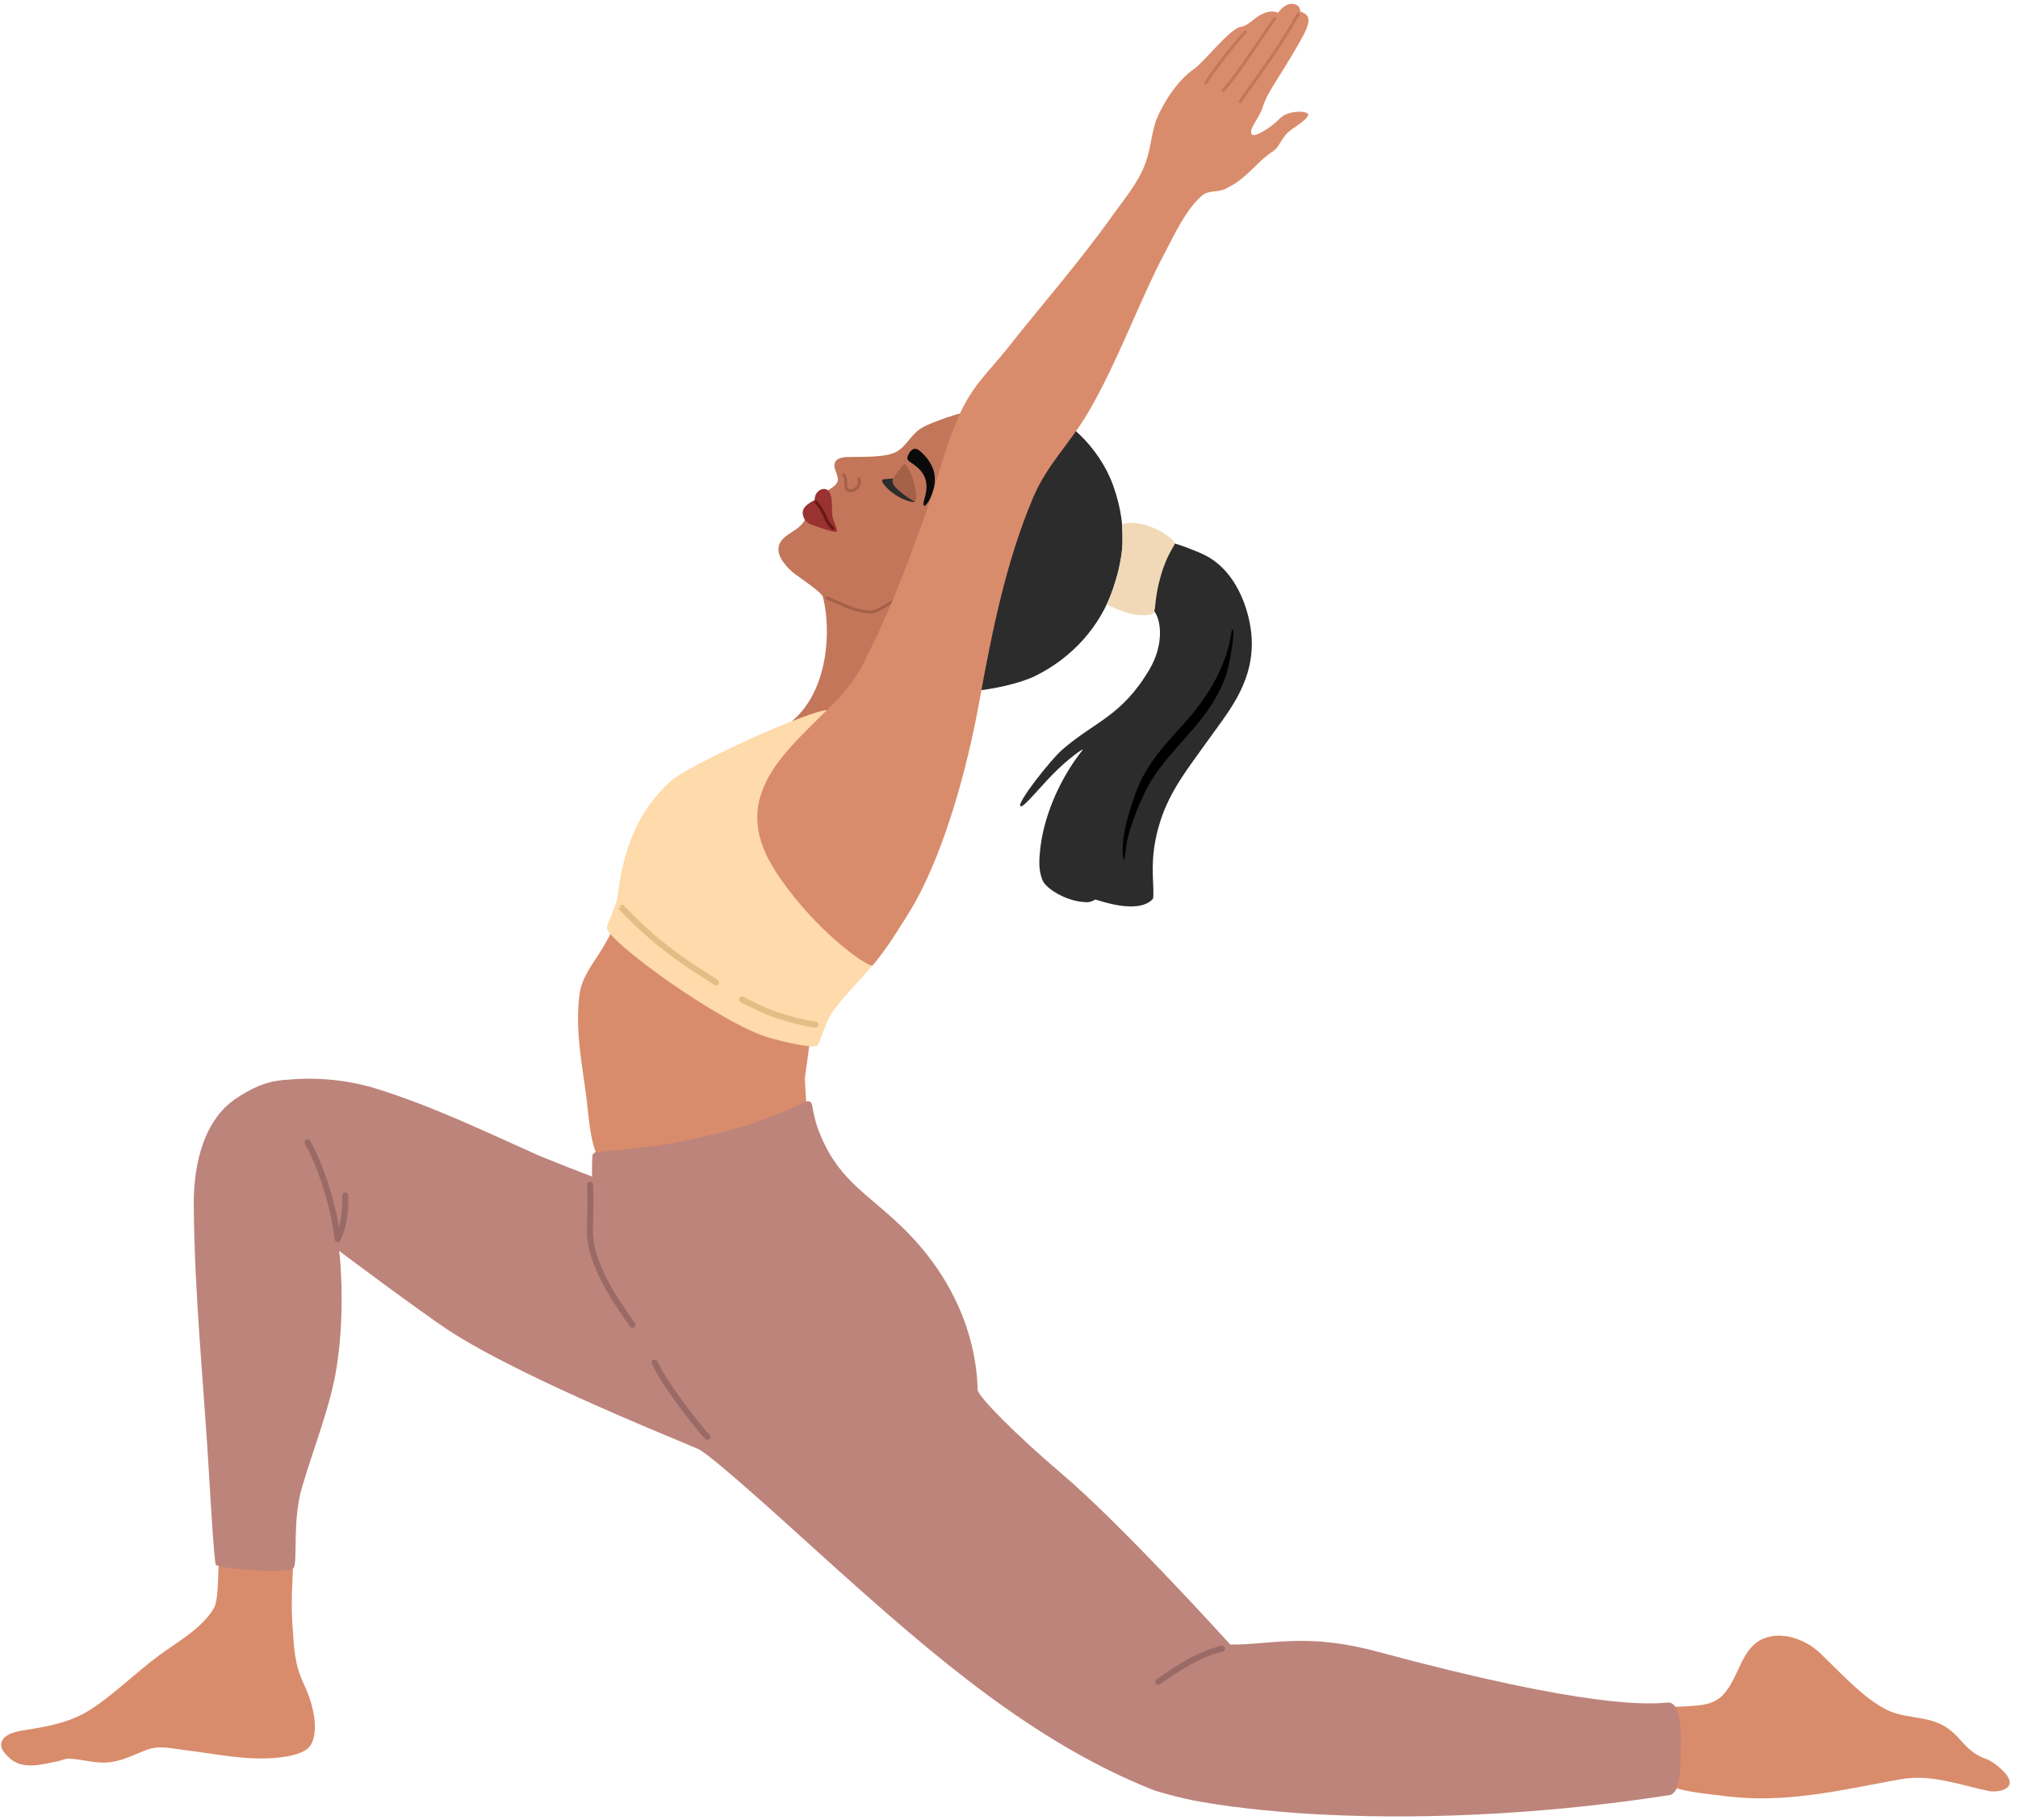 <?xml version="1.0" encoding="UTF-8"?><svg xmlns="http://www.w3.org/2000/svg" xmlns:xlink="http://www.w3.org/1999/xlink" height="2265.8" preserveAspectRatio="xMidYMid meet" version="1.0" viewBox="248.6 367.1 2511.7 2265.8" width="2511.7" zoomAndPan="magnify"><g clip-rule="evenodd" fill-rule="evenodd"><g><g><path d="M1481.4,872.38c0,0-17.26,3.56-21.98,4.84c-14.82,4.03-29.66,8.26-43.99,13.8 c-8.18,3.16-19.35,7.31-25.85,13.3c-13.26,12.2-16.61,24.9-35.67,28.83c-16.42,3.38-34.6,2.36-51.31,2.91 c-5.39,0.18-13.59,1.37-15.24,8.1c-1.82,7.45,6.84,16.82,3.31,23.31c-4.81,8.85-17.35,10.94-23.87,18.44 c-9.69,11.15-11.67,25.82-22.82,36.4c-8.14,7.72-22.49,12.21-25.82,23.79c-2.18,7.59,1.07,14.49,5.06,20.22 c9.61,13.79,20.95,19.08,32.08,27.83c2.73,2.14,16.53,11.83,17.59,16.06c10.64,42.23,6.41,116-37.56,153.75 c-3.29,2.82-35.6,69.08-39.6,112.41c-6.95,75.28,94.2,188.87,138.57,187.36c10.19-0.35,45.93-56.39,73.39-122.79 c45.32-109.6,64.9-245.17,74.05-259.42C1494.41,1161.76,1570.55,952.94,1481.4,872.38L1481.4,872.38z" fill="#c3765a"/></g><g><g><path d="M1387.02,991.86c-2.87,1.15-27.3-16.83-28.04-25.19c-0.21-2.32,5.5-10.57,8.28-13.8 c1.86-2.16,6.11-8.48,7.72-7.77c2.38,1.05,7.56,11.2,8.69,14.53C1391.4,982.57,1388.95,991.09,1387.02,991.86L1387.02,991.86z" fill="#a56048"/></g><g><path d="M1346.68,964.44c0.74-1.23,13.77-1.61,13.77-1.61c-2.55,4.07,0.08,8.76,5.16,13.35 c11.7,10.59,21.59,15.32,21.55,15.61c-0.08,0.51-5.85,0.8-17.4-4.79c-2.05-0.99-9.22-5.03-15.22-10.6 C1349.38,971.58,1345.32,966.69,1346.68,964.44L1346.68,964.44z" fill="#2c2c2c"/></g></g><g><path d="M1398.9,996.75c2.47,1.1,17.11-19.85,12.27-41.72c-2.27-10.25-10.34-20.95-18.37-27.09 c-6.77-5.18-11.56-0.2-14.4,7.09l-0.08-0.01c-1.99,4.68,2.88,6.96,5.85,9.05c7.49,5.27,13.63,10.6,16.37,19.94 c1.78,6.04,1.56,12.15,0.05,18.88C1399.97,985.69,1396.38,995.62,1398.9,996.75L1398.9,996.75z" fill="#0a0a0a"/></g><g><path d="M1297.12,959.14c3.01,4.61,2.22,9.33,2.38,12.87c0.15,3.33,1.02,5.83,4.12,7.19c2.43,1.07,5.16,0.88,7.7-0.14 c3.58-1.44,6.72-4.54,7.89-7.51c0.5-1.27,0.98-3.5,0.92-5.5c-0.04-1.62-0.46-3.09-1.23-4.03c-0.65-0.8-1.83-0.92-2.63-0.27 s-0.92,1.83-0.27,2.63c0.33,0.41,0.37,1.07,0.39,1.77c0.04,1.46-0.29,3.1-0.66,4.03c-0.71,1.79-2.46,3.62-4.52,4.79 c-1.93,1.1-4.15,1.66-6.09,0.82c-1.11-0.49-1.54-1.34-1.73-2.4c-0.19-1.02-0.19-2.19-0.19-3.47c-0.01-3.8-0.02-8.34-2.95-12.83 c-0.57-0.86-1.73-1.11-2.59-0.54S1296.55,958.28,1297.12,959.14L1297.12,959.14z" fill="#a56048"/></g><g><g><path d="M1262.36,989.69c0.18-2.04,0.89-5.42,1.49-6.65c1.83-3.7,5.17-6.83,9.43-7.3c6.22-0.68,8.85,5.23,9.89,10.3 c1.36,6.58,0.73,14.74,1.21,21.42c0.53,7.4,7.79,19.75,5.34,21.45c-2.21,1.53-18.96-4.44-27.52-7.37 c-5.88-2.01-12.82-4.34-14.4-14.39c-0.92-5.87,2.61-9.64,6.66-12.76C1257.18,992.32,1262.36,989.72,1262.36,989.69 L1262.36,989.69z" fill="#9a3231"/></g><g><path d="M1262.99,993.32c2.94,3.36,5.53,7.12,6.82,9.62c1.75,3.37,3.52,6.35,4.87,9.89c1.91,5,5.89,10.66,9.6,13.52 c0.82,0.63,1.99,0.48,2.62-0.34c0.63-0.82,0.48-1.99-0.34-2.62c-3.25-2.51-6.72-7.5-8.39-11.89c-1.41-3.68-3.23-6.78-5.05-10.29 c-1.4-2.69-4.17-6.74-7.32-10.36c-0.68-0.78-1.86-0.86-2.64-0.18C1262.39,991.36,1262.31,992.54,1262.99,993.32L1262.99,993.32z" fill="#671817"/></g></g><g><path d="M1390.36,1103.29c-2.63,0.33-11.9,3.5-19.71,8c-9.03,5.21-17.69,11.28-25.28,15.22 c-5.38,2.8-10.28,4.52-14.43,4.35c-11.41-0.46-24.27-4.73-35.88-10.09c-3.77-1.74-14.2-6.18-18.06-7.71 c-0.96-0.38-1.43-1.47-1.05-2.43c0.38-0.96,1.47-1.43,2.43-1.05c3.9,1.55,14.44,6.04,18.24,7.79c11.16,5.15,23.5,9.32,34.46,9.75 c3.62,0.14,7.85-1.49,12.56-3.94c7.54-3.92,16.16-9.97,25.14-15.14c8.79-5.07,19.35-8.41,21.7-8.52c0.41-0.02,0.9,0.07,1.45,0.34 c0.57,0.28,1.32,0.87,2.21,1.69c2.31,2.11,5.98,6.01,11.08,8.03c0.96,0.38,1.43,1.47,1.05,2.43c-0.38,0.96-1.47,1.43-2.43,1.05 c-5.62-2.22-9.7-6.43-12.24-8.75C1391.18,1103.92,1390.6,1103.47,1390.36,1103.29L1390.36,1103.29z" fill="#a56048"/></g><g><path d="M1449.93,1082.37c7.91-1.77,12.94,3.43,11.45,7.18c-1.11,2.81-3.43,5.32-5.75,6.74 c-5.81,3.55-21.44,8.2-27.03,0.4c-1.86-2.6-0.37-6.06,2.27-6.96c3.89-1.32,9.11,1.61,12.9-0.59 C1446.87,1087.34,1443.22,1083.87,1449.93,1082.37L1449.93,1082.37z" fill="#a56048"/></g><g><g><path d="M1484.14,910.7c-9.4-17.27-25.18-26.62-19.17-36.69c7.25-12.13,33.52-10,67.79-1.37 c40.92,10.3,84.21,51.29,101.15,98.33c21.62,60.05,9.47,100.58,0.26,128.35c-15.87,47.87-51.72,86.96-97.24,109.32 c-35.14,17.26-142.14,35.49-165.83-1.21c-13.11-20.31,26.92-86.85,35.66-92.4c2.3-1.46,16.77,6.74,32.44,7 c17.22,0.3,39.11-8.73,49.48-26.8c3.76-6.55-0.39-19.83-9.68-22.69c-12.59-3.87-32.6,1.97-39.6-15.64 c-5.39-13.56-1.05-25.45,12.26-34.2C1481.88,1002.83,1509.09,956.51,1484.14,910.7L1484.14,910.7z" fill="#2c2c2c"/></g><g><path d="M1703.37,1041.76c11.08,2.14,35.62,11.61,45.71,16.81c42.45,21.87,57.65,77.48,57.61,109.41 c-0.05,52.68-30.87,87.26-57.03,124.11c-22.52,31.73-44.75,59.05-56.95,97.51c-7.02,22.14-9.97,42.37-9.26,66.38 c0.36,12.19,1.47,28.51,0.04,30.09c-18.85,20.91-70.83,0.25-71.7,0.8c-6.89,4.37-11.78,3.22-14.25,3.08 c-21.42-1.27-47.04-16.24-51.42-27.27c-4.48-11.3-4.81-22.24-2.49-41.2c5.37-43.81,27.2-89.34,52.5-120.8 c2.75-3.42-17.02,9.46-38.21,31.32c-18.3,18.87-35.97,41.31-39.26,38.6c-4.69-3.87,37.04-57,51.72-69.92 c40.08-35.28,74.19-41.34,109.07-100.58c17.57-29.85,15.39-61.46,4.47-73.9C1664.79,1104.4,1703.37,1041.76,1703.37,1041.76 L1703.37,1041.76z" fill="#2c2c2c"/></g><g><path d="M1645.1,1019.87c0.14-0.35,17.23-7.29,46.56,7.79c4.61,2.37,17.28,10.57,19.27,15.49 c0.74,1.83-9.63,13.23-17.38,40.15c-7.8,27.09-6.21,38.9-8.5,45.5c-1.42,4.11-10.01,4.55-21.32,3.71 c-11.21-0.83-35.88-11.16-37.47-13.44c-0.12-0.16,14.87-29.73,18.97-69.06C1646.09,1041.74,1645.1,1019.87,1645.1,1019.87 L1645.1,1019.87z" fill="#f1d9b7"/></g><g><path d="M1782.51,1150.65c4.26,0.19-3.62,45.91-8.97,60.11c-19.53,51.74-58.12,78.13-88.16,122.06 c-13.14,19.22-25.95,51.05-32.39,74.09c-3.15,11.26-4.51,31.27-4.77,31.07c-2.74-2.07-2.34-17.24-2.14-19.81 c1.64-21.2,8.38-41.91,15.15-61.61c11.96-34.8,35.2-60.55,59.13-86.62C1783.46,1201.18,1779.52,1150.51,1782.51,1150.65 L1782.51,1150.65z" fill="inherit"/></g></g></g><g><path d="M1016.61,1522.32c25.16,2.51,51.54,32.05,71.32,45.3c33.73,22.61,80.46,60.65,117.58,75.97 c7.27,3,48.79,13.93,50.7,18.03c1.14,2.43-5.64,42.37-5.82,48.18c-0.15,4.75,3.06,47.06,2.64,47.43 c-48.79,44.36-131.37,56.72-194.72,58.27c-16.52,0.4-32.91-1.83-49.33-3.24c-3.08-0.27-13.48,0.48-15.27-2.88 c-11.02-20.66-12.28-53.3-15.18-75.67c-5.57-42.93-14.25-84.4-8.76-127.84c2.86-22.65,16.09-37.75,27.57-56.52 c3.51-5.74,6.84-11.57,9.99-17.52c1.25-2.37,2.42-4.79,3.75-7.11c0.43-0.75,1.85-2.89,1.28-2.26L1016.61,1522.32z" fill="#d98c6b"/></g><g><path d="M521.52,2307.63c-2.14,4.45,0.18,49.51-6.63,61.17c-14.8,25.35-45.23,41.97-68.19,58.86 c-28.66,21.1-54.41,47.15-84.14,66.67c-25.45,16.71-52.93,21.67-82.37,26.32c-9.86,1.56-26.95,4.24-29.89,15.97 c-1.75,7.01,4.37,13.34,8.88,17.8c16.88,16.65,41.01,9.24,62.13,4.87c4.19-0.87,8.67-3.17,13-3.01 c17.81,0.62,34.08,7.01,52.83,4.21c17.08-2.55,29.72-10.06,45.57-15.68c14.84-5.26,30.52-0.98,45.91,0.83 c37.79,4.45,73.73,12.82,112.23,9.74c12.29-0.98,29.29-3.4,39.61-10.78c12.95-9.27,15.19-41.12-3.87-81.57 c-11.99-25.45-11.86-46.07-13.51-66.48c-3.92-48.65,2.56-81.69-1.1-84.45C606.4,2307.87,521.52,2307.63,521.52,2307.63 L521.52,2307.63z" fill="#d98c6b"/></g><g><path d="M2723.36,2596.5c10.93,2.33,36.88-1.71,22.31-20.58c-1.58-2.05-13.62-15.32-25.58-19.46 c-32.66-11.27-31.22-39.37-72.61-48.75c-17.13-3.88-35-4.33-50.94-12.43c-28.27-14.36-53.09-41.89-82.13-69.99 c-16.8-16.26-46.55-28.65-71.13-18.33c-29.29,12.29-30.48,53.2-53.2,72.83c-12.7,10.98-30.03,10.24-45.76,11.54 c-4.02,0.33-16.24-0.71-17.46,4.72c-4.66,20.69-4.25,88.5-1.72,91.57c7.77,9.44,53.76,12.92,66.47,14.72 c76.57,10.83,147.53-6.78,222.09-20.33C2651.81,2575.09,2686.74,2588.7,2723.36,2596.5L2723.36,2596.5z" fill="#d98c6b"/></g><g><path d="M1279.97,1251.87c-4.59-5.17-68.96,22.44-78.49,26.51c-23.03,9.83-100.82,45.81-117.5,60.63 c-42.77,38.02-60,87.86-66.51,142.82c-1.5,12.65-13.34,35.52-13.47,40.03c-0.49,16.32,144.12,121.15,203.39,137.45 c9.36,2.57,48.87,13.11,58.45,9.62c1.65-0.6,11.37-30.18,15.98-37.55c16.35-26.16,49.36-54.65,64.68-78.04 c0.03-0.04-68.67-17.07-113.13-77.23c-26.13-35.36-45.78-77.38-37.46-120.95C1202.32,1321.62,1286.58,1259.31,1279.97,1251.87 L1279.97,1251.87z" fill="#ffdaaa"/></g><g><path d="M1684.83,2595.61c0,0,27.58,9.15,60.23,14.73c48.45,8.28,102.54,13.22,151.64,15.65 c139.99,6.93,291.87-2.78,430.81-24.51c1.7-0.27,6.26-3.55,7.67-7.95c2.02-6.33,4.54-16.11,4.79-26.07 c0.83-33.65,2.91-52.16-4.93-73.68c-0.99-2.72-5.43-7.8-10.29-7.36c-22.97,2.13-97.08,8.08-361.41-63.22 c-89.6-24.17-131.69-8.48-183.53-9c0,0-134.58-148.9-210.07-212.88c-54.64-46.31-103.46-95.36-104.27-103.99 c-0.87-9.24,2.05-109.66-93.83-202.52c-46.63-45.16-82.29-59.74-105.78-124.88c-2.7-7.5-5.16-19.62-6.59-27.44 c-0.81-4.46-5.09-5.42-7.91-4.01c-54.5,27.25-113.81,42.24-174.5,53.2c-16.41,2.96-69.19,7.94-85.73,9.46 c-3.17,0.29-5.2,3.02-5.29,5.15c-0.34,7.8-0.58,21.7-0.39,25.35c0.02,0.27-61.92-24.16-67.37-26.6 c-65.45-29.33-131.29-60.93-199.96-82.4c-34.58-10.81-72.14-14.79-108.2-11.76c-12.21,1.03-33.87,0.43-68.52,24.32 c-45.72,31.53-51.87,96.46-51.63,131.96c0.8,113.14,12.74,225.66,19.19,338.57c1.57,27.5,6.42,108.13,8.32,109.32 c9.17,5.74,91.8,11.22,96.64,3.93c5.54-8.36-1.87-59.47,10.84-101.47c13.6-44.97,25.84-76.45,35.94-115.4 c21.45-82.71,10.13-177.89,10.13-177.89c-0.52,0.02,104.98,78.44,135.48,98.46c92.42,60.64,297.19,141.36,311.62,148.34 c19.58,9.48,134.41,115.44,173.21,150.17C1409.35,2427.01,1535.62,2536.86,1684.83,2595.61L1684.83,2595.61z" fill="#bd847b"/></g><g><path d="M1839.24,383.07c-0.02-0.15-11.27-7.03-30.2,8.35c-8.56,6.96-11.73,8.35-16.8,9.27 c-12.89,2.31-45.84,44.3-56.85,51.77c-22.86,15.5-40.37,45.94-47.07,62.65c-7.49,18.68-6.56,39.35-17.34,63.22 c-9.18,20.33-24.59,38.67-37.45,56.75c-41.01,57.65-88.2,111.37-132.08,166.88c-15.38,19.46-34.11,37.86-46.99,59.13 c-23.97,39.55-35.25,91.92-50.44,135.44c-21.1,60.46-42.33,117.65-70.38,175.21c-9.55,19.59-18.18,40.95-45.91,69.32 c-59.36,60.7-133.44,115.1-75.72,207.68c40.87,65.55,107.78,117.85,121.89,120.31c2.7,0.47,40.15-53.76,55.38-81.87 c35.95-66.32,62.82-161.97,78.17-246.41c15.58-85.7,33.04-174.51,67.41-255.13c17.18-40.29,45.72-66.95,67.79-104.57 c37.56-64.02,62.34-136.02,97-201.75c11.86-22.5,24.81-50.46,43.94-67.82c9.45-8.57,19.26-4.11,30.33-9.37 c27.58-13.11,37.59-32.86,59.7-47.15c8.17-5.28,9.65-17.99,23.01-27.01c15.9-10.74,22.29-16.62,19.62-19.47 c-3.42-3.66-25.48-3.98-35.09,6.48c-8.6,9.36-30.07,23.27-34.08,19.75c-5.86-5.14,9-21.09,12.53-32.45 c7.05-22.66,18.31-32.84,47.33-84.08c7.61-13.44,14.19-26.7,7.59-32.65c-3.36-3.03-7.6-3.97-7.59-4.28 c0.04-2.89-1.03-6.25-4.75-8.09C1849.89,367.09,1839.24,383.07,1839.24,383.07L1839.24,383.07z" fill="#d98c6b"/></g><g><g><path d="M979.39,1841.86c0.13,4.6,0.19,13.92,0.28,18.52c0.24,13.2-0.6,26.35-0.58,39.56 c0.05,40.66,31.08,86.56,53.6,118.37c1.19,1.69,3.53,2.09,5.21,0.89c1.68-1.19,2.08-3.53,0.89-5.21 c-21.74-30.71-52.17-74.81-52.22-114.06c-0.02-13.25,0.82-26.44,0.58-39.69c-0.08-4.63-0.15-13.98-0.28-18.6 c-0.06-2.06-1.78-3.69-3.84-3.63C980.95,1838.07,979.33,1839.8,979.39,1841.86L979.39,1841.86z" fill="#9a6a66"/></g><g><path d="M1059.99,2065.09c6.23,11.7,8.47,15.89,12.65,22.31c11,16.88,22.81,32.89,35.2,48.75 c3.24,4.15,13.3,17.15,18.72,22.22c1.51,1.41,3.87,1.33,5.28-0.18c1.41-1.51,1.33-3.88-0.18-5.29 c-5.2-4.86-14.82-17.38-17.93-21.36c-12.26-15.69-23.94-31.53-34.83-48.23c-4.08-6.26-6.24-10.34-12.31-21.74 c-0.97-1.82-3.24-2.52-5.06-1.54C1059.72,2061.01,1059.03,2063.27,1059.99,2065.09L1059.99,2065.09z" fill="#9a6a66"/></g><g><path d="M670.38,1894.87c0.28-0.91,0.52-1.71,0.66-2.3c2.92-12.14,3.92-24.85,3.58-37.3 c-0.06-2.06,1.57-3.78,3.64-3.84c2.06-0.05,3.78,1.57,3.84,3.64c0.35,13.1-0.72,26.48-3.79,39.25 c-0.98,4.07-4.64,14.62-5.72,16.67c-1.23,2.32-3.25,2.35-3.76,2.32c-0.76-0.04-1.77-0.28-2.65-1.32 c-0.13-0.15-0.68-0.86-0.96-2.24c-0.7-3.38-3.12-20.53-4.49-26.99c-4.02-18.85-9.45-37.54-16.22-55.7 c-3.52-9.42-7.44-18.79-11.95-27.84c-1.42-2.85-2.93-5.66-4.52-8.42c-1.03-1.79-0.41-4.08,1.38-5.11 c1.79-1.03,4.08-0.41,5.11,1.38c1.66,2.89,3.25,5.84,4.73,8.82c4.63,9.28,8.65,18.89,12.26,28.56 c6.9,18.49,12.43,37.54,16.53,56.75C668.68,1884.24,669.56,1889.64,670.38,1894.87L670.38,1894.87z" fill="#9a6a66"/></g><g><path d="M1025.22,1494.72c0.81,0.82,3.14,3.17,4.05,4.06c2.68,2.63,5.25,5.36,7.91,8.01 c7.93,7.88,16.12,15.44,24.55,22.79c24.87,21.71,52.23,39.8,80.16,57.28c1.75,1.1,2.28,3.41,1.19,5.16 c-1.1,1.75-3.41,2.28-5.15,1.19c-28.26-17.69-55.94-36.02-81.11-57.99c-8.54-7.46-16.86-15.13-24.9-23.12 c-2.65-2.63-5.21-5.36-7.88-7.98c-1.13-1.11-4.03-4.04-4.43-4.45c-1.23-1.26-1.11-2.46-1.11-2.48v-0.35l3.74,0.16l-2.33-2.92 c0.57-0.46,1.96-1.45,4-0.42c0.05,0.02,0.41,0.16,0.91,0.64c0.02,0.02,0.13,0.12,0.34,0.34L1025.22,1494.72L1025.22,1494.72z" fill="#e3bd85"/></g><g><path d="M1170.94,1614.75c-0.59-0.23-1.14-0.62-1.56-1.16c-1.02-1.29-0.86-2.45-0.74-3.07 c0.22-1.06,0.79-1.92,1.82-2.51c0.19-0.1,1.57-1.02,3.56-0.08c0.85,0.4,5.73,3.12,8.03,4.23c5.97,2.89,11.96,5.76,18,8.51 c16.63,7.58,45.14,15.66,63.91,18.24c2.04,0.28,3.47,2.17,3.19,4.21c-0.28,2.04-2.17,3.48-4.21,3.2 c-19.37-2.67-48.82-11.02-65.99-18.85c-6.09-2.78-12.14-5.66-18.16-8.58C1176.69,1617.87,1171.7,1615.16,1170.94,1614.75 L1170.94,1614.75z M1174.91,1613.96c-0.09,0.08-0.18,0.16-0.28,0.24c-0.55,0.43-1.18,0.69-1.82,0.77 C1173.8,1614.86,1174.46,1614.41,1174.91,1613.96L1174.91,1613.96z M1176,1610.65c0.15,0.87-0.02,1.77-0.48,2.53 C1175.95,1612.5,1176.18,1611.67,1176,1610.65L1176,1610.65z M1175.48,1609.29c0.16,0.26,0.28,0.53,0.38,0.8 C1175.79,1609.86,1175.67,1609.58,1175.48,1609.29L1175.48,1609.29z M1175.38,1609.13l0.06,0.1l-0.04-0.07L1175.38,1609.13 L1175.38,1609.13z" fill="#e3bd85"/></g><g><path d="M1691.86,2463.81c-0.36,0.19-0.76,0.33-1.18,0.4c-1.48,0.24-2.28-0.33-2.57-0.5 c-1.1-0.68-1.59-1.62-1.74-2.62c-0.1-0.69-0.06-1.53,0.47-2.44c0.04-0.08,1.85-1.6,1.85-1.6s-0.18,0.09-0.24,0.13 c2.74-1.64,5.31-3.62,7.96-5.4c5.14-3.47,10.36-6.82,15.57-10.19c17.76-11.49,36.11-20.61,56.65-25.83c2-0.51,4.04,0.7,4.54,2.7 c0.51,2-0.7,4.03-2.7,4.54c-19.74,5.01-37.36,13.82-54.43,24.86c-5.17,3.34-10.35,6.67-15.45,10.11c-2.76,1.86-5.45,3.91-8.3,5.62 C1692.19,2463.64,1692.01,2463.73,1691.86,2463.81L1691.86,2463.81z M1693.29,2458.6c-0.35-0.64-1.36-2.18-3.81-1.78 C1691.03,2456.57,1692.53,2457.33,1693.29,2458.6L1693.29,2458.6z" fill="#9a6a66"/></g></g><g fill="#c3765a"><path d="M1862.71,383.89c-0.53,0.97-4.98,8.72-6.66,11.63c-4.86,8.38-10.05,16.55-15.3,24.68 c-15.93,24.73-33.49,48.21-50.18,72.39c-0.59,0.85-0.37,2.02,0.47,2.6c0.85,0.58,2.02,0.37,2.6-0.48 c16.71-24.22,34.3-47.73,50.25-72.49c5.27-8.19,10.5-16.4,15.39-24.83c1.7-2.92,6.16-10.72,6.7-11.69c0.5-0.9,0.17-2.04-0.73-2.54 C1864.35,382.66,1863.21,382.99,1862.71,383.89L1862.71,383.89z" fill="inherit"/><path d="M1836.39,391.87l-0.1,0.12c-2.28,2.73-11.64,16.83-14.91,21.6c-14.42,21.01-32.22,48.46-49.1,67.57 c-0.68,0.77-1.87,0.84-2.64,0.16c-0.77-0.68-0.85-1.86-0.16-2.64c16.79-19.01,34.48-46.32,48.82-67.21 c3.32-4.83,12.82-19.11,15.13-21.88c0.41-0.49,0.74-0.76,0.9-0.86c0.48-0.29,0.9-0.3,1.18-0.27c1.03,0.09,1.79,1,1.69,2.03 C1837.14,391.08,1836.83,391.57,1836.39,391.87L1836.39,391.87z" fill="inherit"/><path d="M1797.21,405.48c-9.61,10.68-13.58,15.89-17.53,20.69c-11.32,13.75-21.98,28.01-31.96,43.02 c-0.57,0.86-0.34,2.02,0.52,2.6c0.86,0.57,2.02,0.34,2.59-0.52c9.91-14.91,20.49-29.06,31.73-42.72 c3.92-4.77,7.87-9.95,17.42-20.56c0.69-0.77,0.63-1.95-0.14-2.64C1799.08,404.65,1797.9,404.71,1797.21,405.48L1797.21,405.48z" fill="inherit"/></g></g></svg>